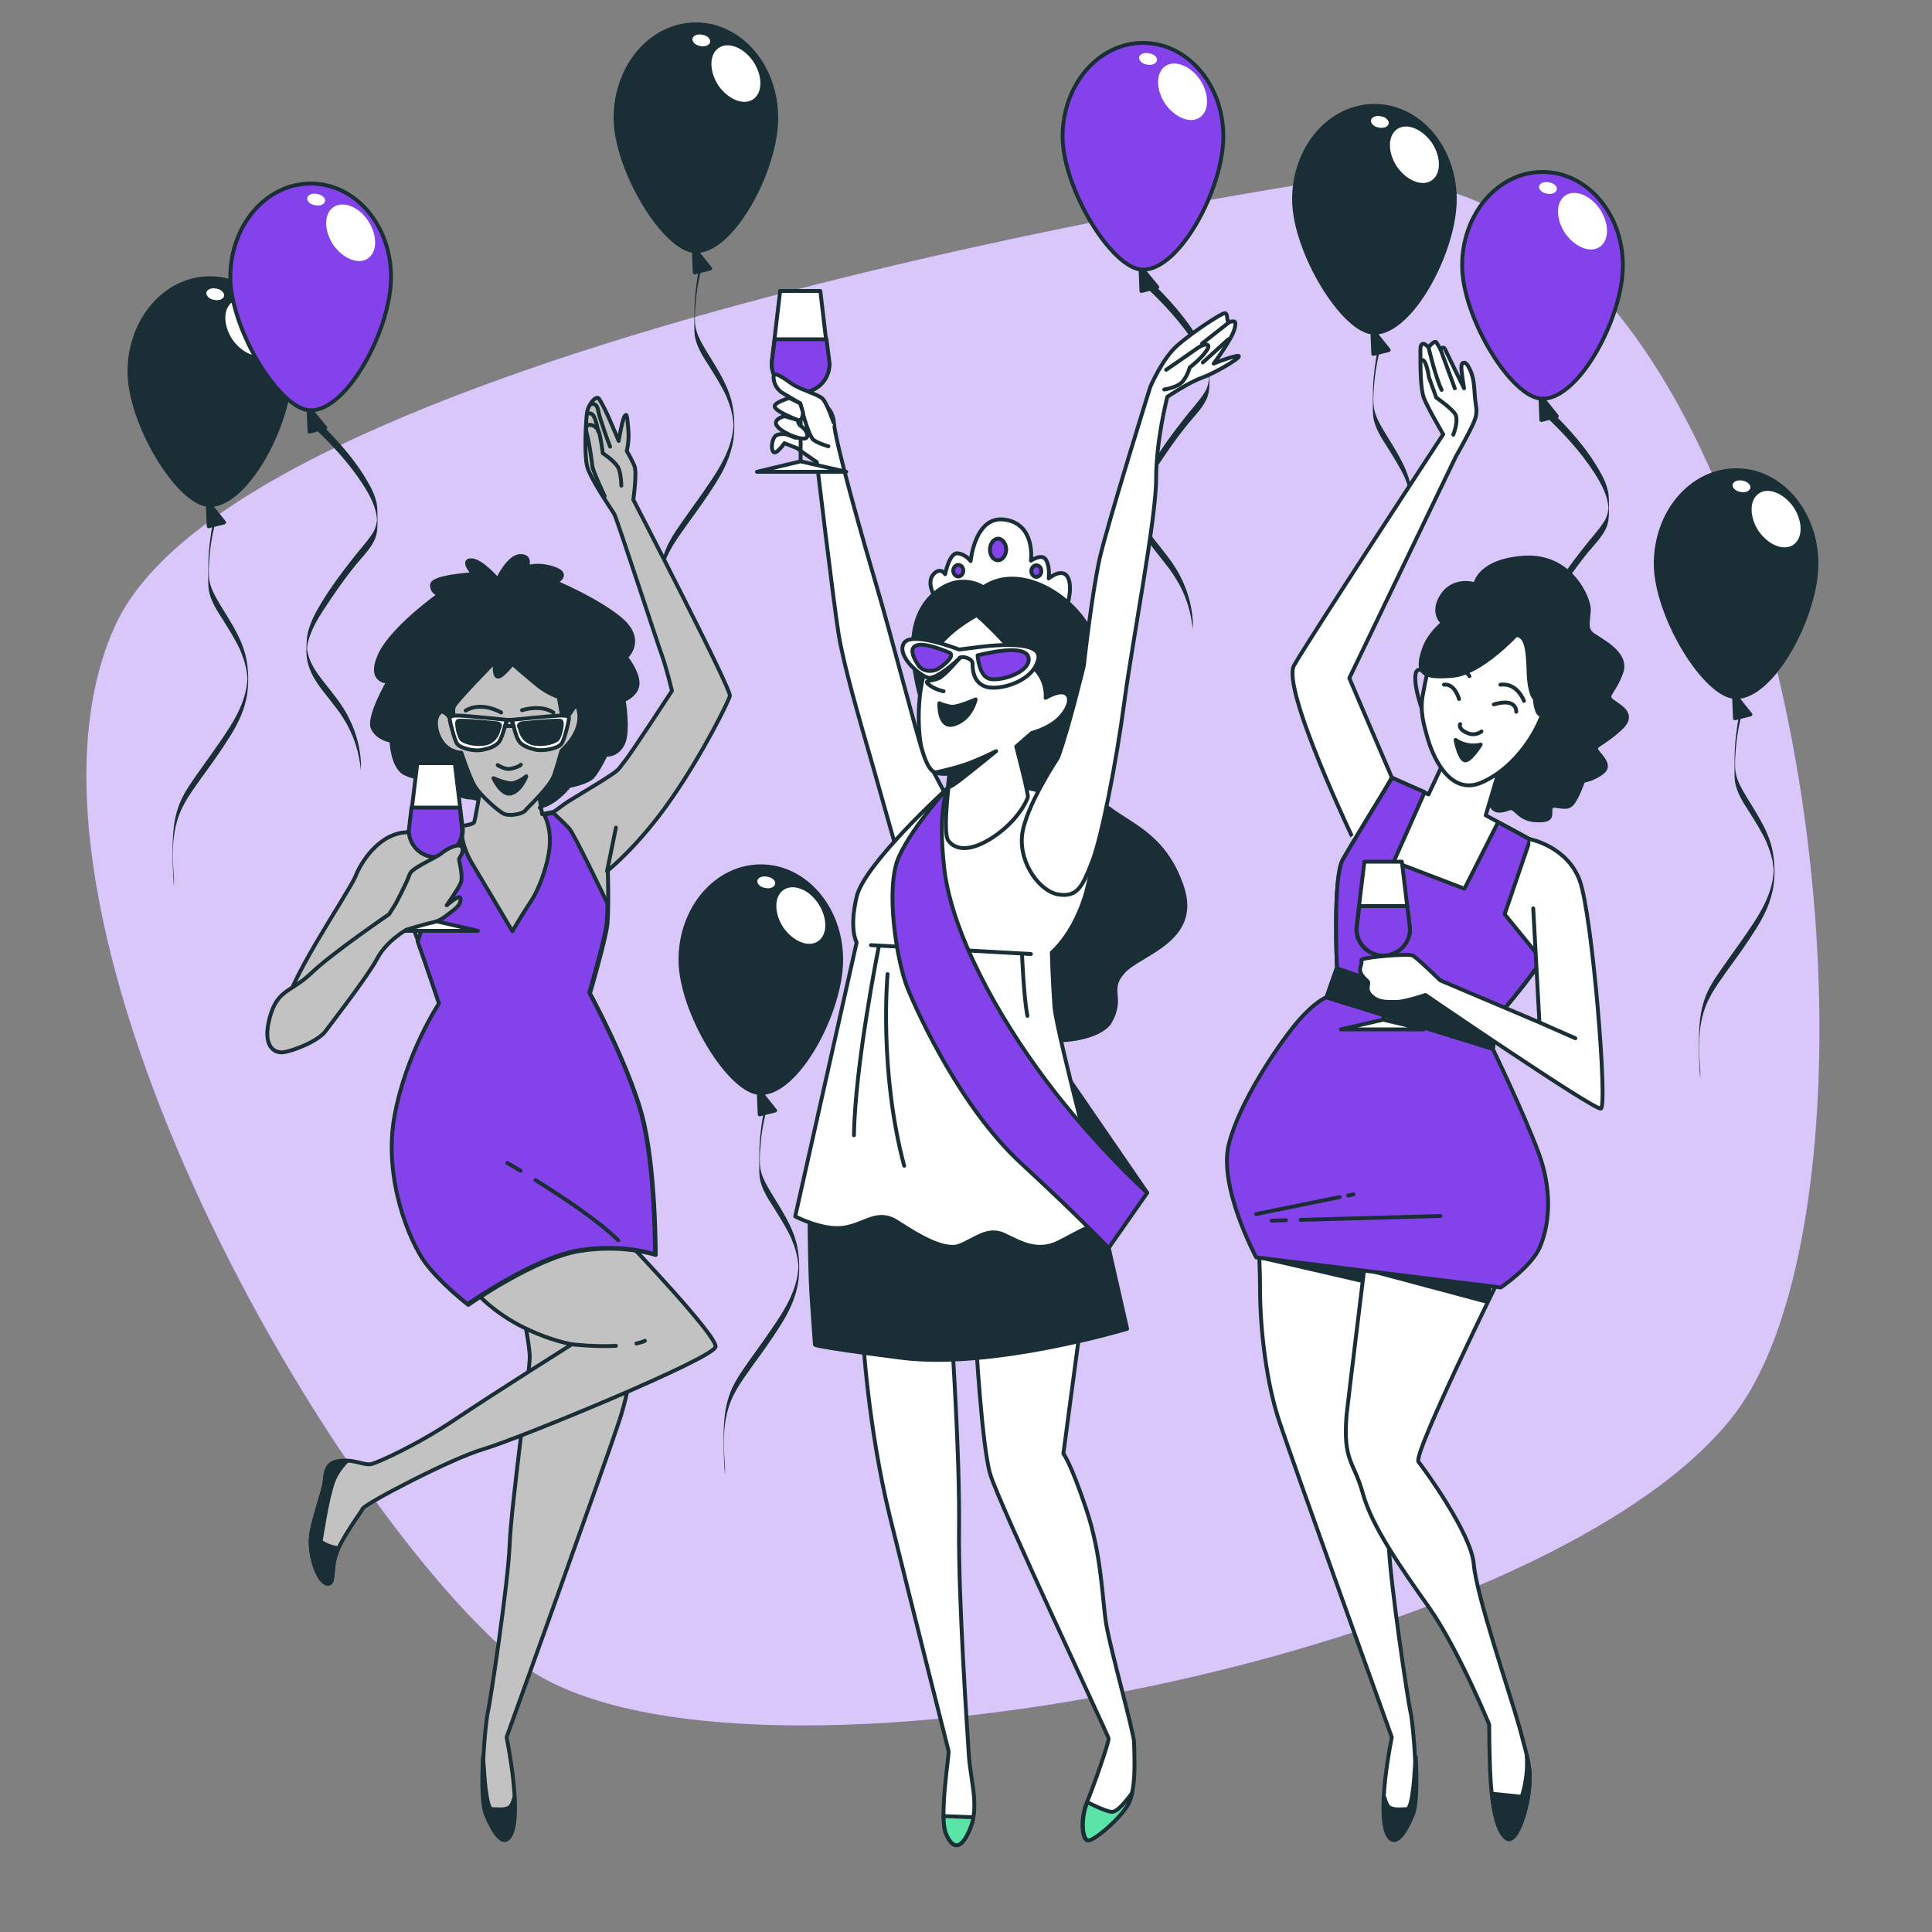 <svg version="1.1" id="Layer_1" xmlns="http://www.w3.org/2000/svg" x="0" y="0" viewBox="0 0 500 500" style="enable-background:new 0 0 500 500" xml:space="preserve"><rect x="0" y="0" width="500" height="500" fill="#808080" stroke="none"/><style>.st2{fill:#1a2e35;stroke:#1a2e35;stroke-linecap:round;stroke-linejoin:round;stroke-miterlimit:10}.st3{fill:#fff}.st4{fill:#1a2e35}.st5,.st6,.st7,.st8,.st9{fill:#8342ea;stroke:#1a2e35;stroke-linecap:round;stroke-linejoin:round;stroke-miterlimit:10}.st6,.st7,.st8,.st9{fill:#fff}.st7,.st8,.st9{fill:none}.st8,.st9{fill:#5ae4a7}.st9{fill:#c2c2c2}</style><path d="M340.7 47.1S63.5 88.8 29.9 161.7c-33.6 72.9 52.9 225.1 103.3 267.6 50.5 42.5 266.8.8 315.7-63.3S466.5 27.9 340.7 47.1z" style="fill:#8342ea"/><path d="M340.7 47.1S63.5 88.8 29.9 161.7c-33.6 72.9 52.9 225.1 103.3 267.6 50.5 42.5 266.8.8 315.7-63.3S466.5 27.9 340.7 47.1z" style="opacity:.7;fill:#fff"/><path class="st2" d="M217.7 248.4c0 13.4-11.2 34.5-20.8 34.5-8 0-20.8-21.1-20.8-34.5 0-13.4 9.3-24.2 20.8-24.2s20.8 10.8 20.8 24.2zM196.4 283.6l.2 4.8 4-1-3.6-4.5"/><path class="st3" d="M211.8 233.9c2.4 3.7 2.4 8-.1 9.7-2.5 1.7-6.5 0-9-3.6-2.4-3.7-2.4-8 .1-9.7 2.5-1.7 6.6-.1 9 3.6zM200.6 228.8c-.2.8-1.3 1.3-2.6 1-1.3-.2-2.1-1.1-2-1.9.2-.8 1.3-1.3 2.6-1 1.3.2 2.2 1.1 2 1.9z"/><path class="st4" d="M198.2 285.4c-.8 3-1.2 6.1-1.5 9.1-.2 2.2-.2 4.4-.2 6.5 0 1.6-.1 3.2.3 4.7.6 2.4 2 4.6 3.3 6.6 1.6 2.6 3.3 5.2 4.6 8 .6 1.5 1.2 3 1.5 4.5.2.8.3 1.6.4 2.5 0 .3 0 .5.1.8.1.9 0-.6 0-.7-.1.6-.1 1.3-.2 1.9-.6 4.6-2.8 8.6-5.3 12.4-2.3 3.5-4.8 6.9-7.2 10.3-1.6 2.3-3.3 4.6-4.5 7.2-1.3 2.8-1.9 5.9-2.1 9-.3 4.5-.1 9 .2 13.4 0-.6.1-1.7 0-2.4-.5-6.5-.6-13 2.6-18.8 1.3-2.5 3-4.7 4.6-7 2.4-3.3 4.8-6.6 7-10.1 2.3-3.6 4.2-7.4 4.8-11.7.4-2.9.3-6.2-.3-9.1-1.2-5.7-4.8-10.4-7.6-15.3-.6-1.1-1.2-2.2-1.6-3.5-.6-1.8-.5-3.8-.4-5.7.2-3.5.7-7 1.6-10.4.2-.5-.3-1.4-.1-2.2z"/><path class="st2" d="M75.1 96.2c0 13.4-11.2 34.5-20.8 34.5-8 0-20.8-21.1-20.8-34.5 0-13.4 9.3-24.2 20.8-24.2s20.8 10.8 20.8 24.2zM53.8 131.4l.2 4.8 4-1-3.6-4.5"/><path class="st3" d="M69.2 81.7c2.4 3.7 2.4 8-.1 9.7-2.5 1.7-6.5 0-9-3.6-2.4-3.7-2.4-8 .1-9.7 2.5-1.7 6.5-.1 9 3.6zM58 76.6c-.2.8-1.3 1.3-2.6 1-1.3-.2-2.1-1.1-2-1.9.2-.8 1.3-1.3 2.6-1 1.3.2 2.1 1.1 2 1.9z"/><path class="st4" d="M55.6 133.2c-.8 3-1.2 6.1-1.5 9.1-.2 2.2-.2 4.4-.2 6.5 0 1.6-.1 3.2.3 4.7.6 2.4 2 4.6 3.3 6.6 1.6 2.6 3.3 5.2 4.6 8 .6 1.5 1.2 3 1.5 4.5.2.8.3 1.6.4 2.5 0 .3 0 .5.1.8.1.9 0-.6 0-.7-.1.6-.1 1.3-.2 1.9-.6 4.6-2.8 8.6-5.3 12.4-2.3 3.5-4.8 6.9-7.2 10.3-1.6 2.3-3.3 4.6-4.5 7.2-1.3 2.8-1.9 5.9-2.1 9-.3 4.5-.1 9 .2 13.4 0-.6.1-1.7 0-2.4-.5-6.5-.6-13 2.6-18.8 1.3-2.5 3-4.7 4.6-7 2.4-3.3 4.8-6.6 7-10.1 2.3-3.6 4.2-7.4 4.8-11.7.4-2.9.3-6.2-.3-9.1-1.2-5.7-4.8-10.4-7.6-15.3-.6-1.1-1.2-2.2-1.6-3.5-.6-1.8-.5-3.8-.4-5.7.2-3.5.7-7 1.6-10.4.1-.5-.3-1.4-.1-2.2z"/><path class="st2" d="M470.1 145.9c0 13.4-11.2 34.5-20.8 34.5-8 0-20.8-21.1-20.8-34.5 0-13.4 9.3-24.2 20.8-24.2 11.5-.1 20.8 10.8 20.8 24.2zM448.8 181l.2 4.9 4-1-3.6-4.5"/><path class="st3" d="M464.2 131.3c2.4 3.7 2.4 8-.1 9.7-2.5 1.7-6.5 0-9-3.6-2.4-3.7-2.4-8 .1-9.7 2.5-1.7 6.5 0 9 3.6zM453 126.3c-.2.8-1.3 1.3-2.6 1-1.3-.2-2.1-1.1-2-1.9.2-.8 1.3-1.3 2.6-1 1.2.2 2.1 1 2 1.9z"/><path class="st4" d="M450.6 182.9c-.8 3-1.2 6.1-1.5 9.1-.2 2.2-.2 4.4-.2 6.5 0 1.6-.1 3.2.3 4.7.6 2.4 2 4.6 3.3 6.6 1.6 2.6 3.3 5.2 4.6 8 .6 1.5 1.2 3 1.5 4.5.2.8.3 1.6.4 2.5 0 .3 0 .5.1.8.1.9 0-.6 0-.7-.1.6-.1 1.3-.2 1.9-.6 4.6-2.8 8.6-5.3 12.4-2.3 3.5-4.8 6.9-7.2 10.3-1.6 2.3-3.3 4.6-4.5 7.2-1.3 2.8-1.9 5.9-2.1 9-.3 4.5-.1 9 .2 13.4 0-.6.1-1.7 0-2.4-.5-6.5-.6-13 2.6-18.8 1.3-2.5 3-4.7 4.6-7 2.4-3.3 4.8-6.6 7-10.1 2.3-3.6 4.2-7.4 4.8-11.7.4-2.9.3-6.2-.3-9.1-1.2-5.7-4.8-10.4-7.6-15.3-.6-1.1-1.2-2.2-1.6-3.5-.6-1.8-.5-3.8-.4-5.7.2-3.5.7-7 1.6-10.4.1-.5-.3-1.5-.1-2.2z"/><path class="st2" d="M376.5 51.6c0 13.4-11.2 34.5-20.8 34.5-8 0-20.8-21.1-20.8-34.5 0-13.4 9.3-24.2 20.8-24.2s20.8 10.8 20.8 24.2zM355.2 86.7l.2 4.9 4-1-3.6-4.5"/><path class="st3" d="M370.6 37c2.4 3.7 2.4 8-.1 9.7-2.5 1.7-6.5 0-9-3.6-2.4-3.7-2.4-8 .1-9.7 2.5-1.7 6.5 0 9 3.6zM359.4 32c-.2.8-1.3 1.3-2.6 1-1.3-.2-2.1-1.1-2-1.9.2-.8 1.3-1.3 2.6-1 1.2.2 2.1 1 2 1.9z"/><path class="st4" d="M357 88.6c-.8 3-1.2 6.1-1.5 9.1-.2 2.2-.2 4.4-.2 6.5 0 1.6-.1 3.2.3 4.7.6 2.4 2 4.6 3.3 6.6 1.6 2.6 3.3 5.2 4.6 8 .6 1.5 1.2 3 1.5 4.5.2.8.3 1.6.4 2.5 0 .3 0 .5.1.8.1.9 0-.6 0-.7-.1.6-.1 1.3-.2 1.9-.6 4.6-2.8 8.6-5.3 12.4-2.3 3.5-4.8 6.9-7.2 10.3-1.6 2.3-3.3 4.6-4.5 7.2-1.3 2.8-1.9 5.9-2.1 9-.3 4.5-.1 9 .2 13.4 0-.6.1-1.7 0-2.4-.5-6.5-.6-13 2.6-18.8 1.3-2.5 3-4.7 4.6-7 2.4-3.3 4.8-6.6 7-10.1 2.3-3.6 4.2-7.4 4.8-11.7.4-2.9.3-6.2-.3-9.1-1.2-5.7-4.8-10.4-7.6-15.3-.6-1.1-1.2-2.2-1.6-3.5-.6-1.8-.5-3.8-.4-5.7.2-3.5.7-7 1.6-10.4.1-.5-.3-1.5-.1-2.2z"/><path class="st2" d="M200.9 30.5c0 13.4-11.2 34.5-20.8 34.5-8 0-20.8-21.1-20.8-34.5 0-13.4 9.3-24.2 20.8-24.2s20.8 10.8 20.8 24.2zM179.6 65.7l.2 4.8 4-1-3.6-4.5"/><path class="st3" d="M195 16c2.4 3.7 2.4 8-.1 9.7-2.5 1.7-6.5 0-9-3.6-2.4-3.7-2.4-8 .1-9.7 2.5-1.7 6.5-.1 9 3.6zM183.8 10.9c-.2.8-1.3 1.3-2.6 1-1.3-.2-2.1-1.1-2-1.9.2-.8 1.3-1.3 2.6-1 1.3.2 2.1 1.1 2 1.9z"/><path class="st4" d="M181.4 67.5c-.8 3-1.2 6.1-1.5 9.1-.2 2.2-.2 4.4-.2 6.5 0 1.6-.1 3.2.3 4.7.6 2.4 2 4.6 3.3 6.6 1.6 2.6 3.3 5.2 4.6 8 .6 1.5 1.2 3 1.5 4.5.2.8.3 1.6.4 2.5 0 .3 0 .5.1.8.1.9 0-.6 0-.7-.1.6-.1 1.3-.2 1.9-.6 4.6-2.8 8.6-5.3 12.4-2.3 3.5-4.8 6.9-7.2 10.3-1.6 2.3-3.3 4.6-4.5 7.2-1.3 2.8-1.9 5.9-2.1 9-.3 4.5-.1 9 .2 13.4 0-.6.1-1.7 0-2.4-.5-6.5-.6-13 2.6-18.8 1.3-2.5 3-4.7 4.6-7 2.4-3.3 4.8-6.6 7-10.1 2.3-3.6 4.2-7.4 4.8-11.7.4-2.9.3-6.2-.3-9.1-1.2-5.7-4.8-10.4-7.6-15.3-.6-1.1-1.2-2.2-1.6-3.5-.6-1.8-.5-3.8-.4-5.7.2-3.5.7-7 1.6-10.4.1-.5-.3-1.4-.1-2.2z"/><path class="st5" d="M101.2 71.7c0 13.4-11.2 34.5-20.8 34.5-8 0-20.8-21.1-20.8-34.5 0-13.4 9.3-24.2 20.8-24.2 11.6 0 20.8 10.8 20.8 24.2z"/><path class="st2" d="m79.9 106.9.2 4.8 4.1-1-3.7-4.5"/><path class="st3" d="M95.3 57.2c2.4 3.7 2.4 8-.1 9.7-2.5 1.7-6.5 0-9-3.6-2.4-3.7-2.4-8 .1-9.7 2.5-1.7 6.6-.1 9 3.6zM84.1 52.1c-.2.8-1.3 1.3-2.6 1-1.3-.2-2.1-1.1-2-1.9.2-.8 1.3-1.3 2.6-1 1.3.2 2.2 1.1 2 1.9z"/><path class="st4" d="M81.8 111.2c4.4 4.2 8.7 8.9 12 14 2 3.1 3.7 6.2 3.8 9.9 0 .9.1-2.1 0-.8 0 .2 0 .5-.1.7-.1.4-.1.9-.3 1.3-.2.8-.6 1.5-1.1 2.2-1.5 2.2-3.4 4.2-5 6.3-3.3 4.2-6.6 8.7-9.2 13.4-1 1.8-1.8 3.7-2.3 5.8-.3 1.6-.3 3.3-.3 5 .1 2.9 1.2 5.4 2.8 7.8 2.1 3.1 4.7 5.8 6.7 9 2.7 4.2 4.2 8.9 4.6 13.8-.1-.8.1-1.7 0-2.5-.3-4.5-1.6-8.7-3.8-12.6-1.7-3-4-5.7-6.1-8.4-1.8-2.3-3.5-4.8-4-7.8-.1-.4-.1-2-.1-.5 0 1.6.1-.2.1-.6.1-.9.4-1.8.7-2.6.8-2.3 2-4.4 3.3-6.4 2.8-4.3 5.7-8.5 8.9-12.4 1.5-1.8 3.2-3.5 4.3-5.6 1-1.8 1-3.7 1-5.7 0-1.4 0-2.8-.2-4.2-.4-1.8-1.1-3.5-2-5-3.4-6.2-8.5-11.8-13.6-16.7.1.1 0 1.1 0 1.2-.2.4-.3 1.3-.1 1.4z"/><path class="st5" d="M316.6 35.3c0 13.4-11.2 34.5-20.8 34.5-8 0-20.8-21.1-20.8-34.5s9.3-24.2 20.8-24.2 20.8 10.8 20.8 24.2z"/><path class="st2" d="m295.2 70.4.2 4.9 4.1-1-3.7-4.5"/><path class="st3" d="M310.6 20.7c2.4 3.7 2.4 8-.1 9.7-2.5 1.7-6.5 0-9-3.6-2.4-3.7-2.4-8 .1-9.7s6.6 0 9 3.6zM299.4 15.7c-.2.8-1.3 1.3-2.6 1-1.3-.2-2.1-1.1-2-1.9.2-.8 1.3-1.3 2.6-1 1.3.2 2.2 1 2 1.9z"/><path class="st4" d="M297.1 74.8c4.4 4.2 8.7 8.9 12 14 2 3.1 3.7 6.2 3.8 9.9 0 .9.1-2.1 0-.8 0 .2 0 .5-.1.7-.1.4-.1.9-.3 1.3-.2.8-.6 1.5-1.1 2.2-1.5 2.2-3.4 4.2-5 6.3-3.3 4.2-6.6 8.7-9.2 13.4-1 1.8-1.8 3.7-2.3 5.8-.3 1.6-.3 3.3-.3 5 .1 2.9 1.2 5.4 2.8 7.8 2.1 3.1 4.7 5.8 6.7 9 2.7 4.2 4.2 8.9 4.6 13.8-.1-.8.1-1.7 0-2.5-.3-4.5-1.6-8.7-3.8-12.6-1.7-3-4-5.7-6.1-8.4-1.8-2.3-3.5-4.8-4-7.8-.1-.4-.1-2-.1-.5 0 1.6.1-.2.1-.6.1-.9.4-1.8.7-2.6.8-2.3 2-4.4 3.3-6.4 2.8-4.3 5.7-8.5 8.9-12.4 1.5-1.8 3.2-3.5 4.3-5.6 1-1.8 1-3.7 1-5.7 0-1.4 0-2.8-.2-4.2-.4-1.8-1.1-3.5-2-5-3.4-6.2-8.5-11.8-13.6-16.7.1.1 0 1.1 0 1.2-.1.3-.3 1.2-.1 1.4z"/><path class="st5" d="M420 68.7c0 13.4-11.2 34.5-20.8 34.5-8 0-20.8-21.1-20.8-34.5 0-13.4 9.3-24.2 20.8-24.2S420 55.3 420 68.7z"/><path class="st2" d="m398.7 103.8.2 4.9 4-1-3.6-4.5"/><path class="st3" d="M414.1 54.2c2.4 3.7 2.4 8-.1 9.7-2.5 1.7-6.5 0-9-3.6-2.4-3.7-2.4-8 .1-9.7 2.5-1.7 6.5-.1 9 3.6zM402.9 49.1c-.2.8-1.3 1.3-2.6 1-1.3-.2-2.1-1.1-2-1.9.2-.8 1.3-1.3 2.6-1 1.3.2 2.2 1.1 2 1.9z"/><path class="st4" d="M400.5 108.2c4.4 4.2 8.7 8.9 12 14 2 3.1 3.7 6.2 3.8 9.9 0 .9.1-2.1 0-.8 0 .2 0 .5-.1.7-.1.4-.1.9-.3 1.3-.2.8-.6 1.5-1.1 2.2-1.5 2.2-3.4 4.2-5 6.3-3.3 4.2-6.6 8.7-9.2 13.4-1 1.8-1.8 3.7-2.3 5.8-.3 1.6-.3 3.3-.3 5 .1 2.9 1.2 5.4 2.8 7.8 2.1 3.1 4.7 5.8 6.7 9 2.7 4.2 4.2 8.9 4.6 13.8-.1-.8.1-1.7 0-2.5-.3-4.5-1.6-8.7-3.8-12.6-1.7-3-4-5.7-6.1-8.4-1.8-2.3-3.5-4.8-4-7.8-.1-.4-.1-2-.1-.5 0 1.6.1-.2.1-.6.1-.9.4-1.8.7-2.6.8-2.3 2-4.4 3.3-6.4 2.8-4.3 5.7-8.5 8.9-12.4 1.5-1.8 3.2-3.5 4.3-5.6 1-1.8 1-3.7 1-5.7 0-1.4 0-2.8-.2-4.2-.4-1.8-1.1-3.5-2-5-3.4-6.2-8.5-11.8-13.6-16.7.1.1 0 1.1 0 1.2-.1.4-.2 1.2-.1 1.4z"/><path class="st2" d="M381.8 151.2s.9-6.2 12.9-6.9c12-.6 16.7 10.8 16.5 13.7s-.8 4.5.6 5.9c1.4 1.4 9.7 4.8 7.8 10.1-1.9 5.3-4.1 5.8-2.6 7.2 1.4 1.4 6.9 3.3 2.2 7.5s-6.5 4.1-6.1 5.3c.5 1.2 4.1 3.9 1.7 5.8-2.3 1.9-5.1 2.3-5.1 2.3s-1.9 5.8-3.6 6.5c-1.7.8-4.5-.9-4.8.6-.3 1.6.9 3.3-3.7 3.1-4.7-.2-5.3-3.6-6.9-3.1-1.6.5-3.7 1.4-4.8-.8-1.1-2.2-.5-3.4-1.9-4.1-1.4-.6-6.5-2.5-7.3-5-.8-2.5 1.4-6.4.3-8.1-1.1-1.7-4.7-4.1-3.9-6.9.8-2.8 6.9-5.8 4.4-7.8s-4.5-8.3-3.3-10c1.2-1.7 1.9-3.4 1.1-3.9-.8-.5-4.5-2.3-3-6.7 1.6-4.1 5.1-5.8 9.5-4.7z"/><path class="st6" d="M357.9 329.9s-3.7 17.2-3.7 21.3c0 4.1 4.8 38.2 5.2 48.5.4 10.2 5 40.6 5.6 43.2.7 2.6 2.4 21.3.4 26.5-2 5.2-4.2 8.2-5.9 6.1-3.7-4.8.7-25.9.7-25.9s-25.9-71.9-29.1-81.7c-3.3-9.8-5-23.7-5-34.3 0-10.6-1.1-19.3-1.1-19.3l32.9 15.6z"/><path class="st2" d="m352.1 331.4-25.2-5.8 26.4.9zM359.7 475.5c-1.4-1.8-1.6-5.9-1.4-10.3.3 1.1.7 2 1 2.3 1.1 1.1 3.3.7 4.8.7s2-9.8 2-9.8l.3-3.7c.3 5.8.3 12.1-.7 14.8-2.1 5.1-4.4 8.1-6 6z"/><path class="st6" d="M388.1 330.7s-22.5 45.7-21 47.6c1.5 1.9 13.6 18.5 14.3 26.4.6 8 9.4 33.6 11.8 42.2 2.3 8.6 3.1 10.7 2.5 16.4-.6 5.7-3.4 14.3-5.9 12.4-2.5-1.9-3.6-8.4-4-14.5-.4-6.1-.4-14.9-.4-14.9s-8-19.5-15.5-30.2c-7.6-10.7-14.9-21.2-17.2-29.6-2.3-8.4-5.2-8.2-4.2-20.4.3-2.9 4.8-39.7 4.8-39.7l34.8 4.3z"/><path class="st2" d="m384.8 336.9-29.2-7.8 29.9 4.4zM393.8 465s1.8-4.9 1.3-10.8c.8 3.3 1 5.5.6 9.1-.6 5.7-3.4 14.3-5.9 12.4-2.1-1.6-3.2-6.4-3.7-11.5l7.7.8z"/><path class="st5" d="M386.3 271.4s7.8 16 11.9 27c4 10.9 2.4 19.7.2 24.6-2.2 4.9-10 10.2-10 10.2l-63.3-7.8s-9.8-18.2-7.1-29.2c2.7-10.9 12.6-25.5 17.5-31.4 4.9-5.8 7.8-6.7 7.8-6.7l43 13.3z"/><path class="st7" d="m332.8 315.8-3.7.1M372.8 314.7l-36.2 1M346.7 309.8l-21.6 4.4M350.3 309.1l-1.4.3"/><path class="st6" d="M334.9 172.2c3.4-6.1 38.6-59.8 38.6-59.8s-4.1-7-5-9.4c-.9-2.5-.9-7.6-.9-12.4 0-3.2 2.1-.7 2.1-.7s1.6-2.1 2.1-1.2c.2.3.6 1 1 1.7.3-.4.9-.8 1.3.2.7 1.6 4.8 9.9 4.8 9.9s-.7-4.1-.7-5.5c0-1.4 1.1-1.8 2.1.4 1.1 2.1 1.2 4.4 1.4 7.2.2 2.8.9 3.9-.2 6.5-1.1 2.7-4.8 9.2-4.8 9.2l-27.5 57.2 11 25.7-9.5 17c.1.1-19.2-40-15.8-46z"/><path class="st7" d="M376.1 112.5s1.6-3.9.4-5.5c-1.2-1.6-4.8-4.1-4.8-4.1l-1.9-5.3s-.7-4.8-1.8-4.4M372.8 90.4l3.7 10.1"/><path class="st7" d="M369.7 89.9s1.9 8.1 3.4 11"/><path class="st6" d="m388.5 197.5-4 13.5s12.8 6.9 15.5 8.4c2.7 1.5 6.9 11.1 3.3 21-3.6 9.8-15.9 22.4-16.1 23.5s-.9 7.5-.9 7.5l-43-13.3 2.7-7.7s-1.1-23.3 1.5-27.9c2.6-4.6 12.8-21.2 12.8-21.2l9.4 4.3 4.3-9.2 14.5 1.1z"/><path class="st5" d="M346 250.4s-1.1-23.3 1.5-27.9c2.6-4.6 12.8-21.2 12.8-21.2l8.4 3.7-8 18 18.3 7 8.7-17.2c2.4 1.3 5.6 3 8.3 4.5l-6.6 19.3 9.6 11.8c-5 7.6-11.7 14.7-11.8 15.5-.2 1.1-.9 7.5-.9 7.5l-43-13.3 2.7-7.7z"/><path class="st2" d="m346 250.6 41.2 14.1c-.3 2-.8 6.7-.8 6.7l-43-13.3 2.6-7.5z"/><path class="st7" d="M399.1 185s3.6-2.3 3.7 1.6c.2 3.9-8.4 7-8.4 7l4.7-8.6zM369.7 174.8s-3.1-3.3-3.4 0c-.3 3.3 1.7 8.7 1.7 8.7l1.7-8.7z"/><path class="st6" d="M391.3 158.6s10.1 6.2 10.8 12.9c.6 6.7-1.6 9.2-3 13.4-1.4 4.2-6.5 13.4-15.4 17.5s-13.2-7.8-14.2-11.2c-.9-3.4-2.2-7-1.2-11.8.9-4.8 2.5-14.5 9.8-19.8 7.3-5.3 13.2-1 13.2-1z"/><path class="st2" d="M392.4 164.3s-9.2 10-16.5 10.6c-7.3.6-9.8-.3-7.3-7.2 2.5-6.9 13.4-13.2 19.3-13.4 5.9-.2 6.9 5.1 6.9 5.1s6.4 3.7 8.1 9.5c1.7 5.8-2 15.3-3.7 16-1.7.8-2-4.1-2-4.1s-1.4-.9-1.6-6.9c-.2-5.8-.5-9.2-3.2-9.6z"/><path class="st7" d="M383.4 189.3s-1.6 1.4-3.9.3c-2.3-1.1-1.6-2.2-1.6-2.2"/><path class="st2" d="M376.7 191.5c3.3 2.2 6.5 1.2 6.5 1.2s-3 4.8-4.3 4c-1.4-.8-2.2-5.2-2.2-5.2z"/><path class="st7" d="M392.4 184.2s.3-3.7-5.8-1.9M377.6 180.9s-1.1-4.1-3.9-3.7M394.4 181.4s-1.7-4.8-6.1-4.2M380.3 175s-1.6-3-6.5-1.6"/><path class="st6" d="M358 247.3h0c3.8 0 6.9-3.1 6.9-6.9l-2.1-17.4h-9.7l-2.1 17.4c0 3.8 3.1 6.9 7 6.9z"/><path class="st5" d="m364.2 234.5.7 5.9c0 3.8-3.1 6.9-6.9 6.9s-6.9-3.1-6.9-6.9l.7-5.9h12.4z"/><path class="st7" d="M358 247.3v16.6"/><path class="st6" d="m358 263.9 10.5 2.5H347zM396 217.2s9.5 1.8 12.8 10.6c3.3 8.8 7.3 58.7 5.5 59.1-1.8.4-45.4-29.4-45.4-29.4s-5.3 1.8-7.5 1.8-4.6.2-6.4-1.5c-1.8-1.6-.7-3.1-.9-3.6-.2-.5-2.7-2-2-4 .7-2-.4-1.5.7-2s11.7-1.5 12.8-.9c1.1.5 7.1 6.4 7.1 6.4l25.7 10.9-1.6-29.5M398.4 264.6l9.3 4.1M238.6 193.9c-.8-1.8-7.9-29.2-11.5-41.4-3.6-12.2-10.9-37.7-11.3-43.2-.4-5.6-7.1-7.1-7.7-5.1-.5 1.4-2 6-2.2 9.1l-2.4-.9s-2-.3-2.8.4-1.3 3.1-.6 4.1c.7 1 2.9-2.2 2.9-2.2l3.3 1.3c1.7 1.3 5.1 3.6 5.1 3.6s4.3 36.2 5.6 44.3c1.3 8.1 5.1 21.2 8.8 34 3.6 12.8 6.8 24 6.8 24l12.2-16.1s-5.4-10.2-6.2-11.9zM207.2 101.5h0c-4.1 0-7.5-3.3-7.5-7.5l2.2-18.7h10.4l2.2 18.7c.2 4.2-3.1 7.5-7.3 7.5z"/><path class="st5" d="m200.5 87.8-.8 6.3c0 4.1 3.3 7.5 7.5 7.5s7.5-3.3 7.5-7.5l-.8-6.3h-13.4z"/><path class="st7" d="M207.2 101.5v17.9"/><path class="st6" d="m207.2 119.4-11.3 2.7H219zM215.7 109.3s-1.7-5-2.8-6.1c-1.2-1.2-5.7-2.3-8-3.9s-4.7-3.4-4.7-1.7 1 3.4 2.5 4.2c1.5.9 4.4 2.6 4.4 2.6s2 8.4 3.5 9.5c1.5 1 3.8 1.6 3.8 1.6"/><path class="st6" d="M204.3 103s-4.2 1.2-3.8 2.3c.4 1.2 4.7 2.9 6 3.4 1.3.4 1.3-2 1.3-2l-.7-2.3-2.8-1.4zM203 107.7s-3.6.9-1.6 2.9 6.8 3.6 7.4 2.6c.6-1-.9-2.6-1.5-2.9-.6-.3-.9-1.6-.9-1.6l-3.4-1zM241.6 153.8s-1.8-3.2 0-5.2 3 0 3 0 1.1-5.6 3.2-5.4c2.1.2 3.4 2 3.4 2s1.1-12 9-10.7c7.9 1.3 6.6 10.6 6.6 10.6s2.9-2 3.9-.2c1.1 1.8.7 4.8.7 4.8s3.6-3 5-.2c1.4 2.9-.5 8.2-.5 8.2s-11.8-5.9-18.1-5c-6.2.9-13 2.7-16.2 1.1z"/><path class="st5" d="M260.4 142.2c0 1.5-1 2.8-2.1 2.8-1.2 0-2.1-1.2-2.1-2.8 0-1.5 1-2.8 2.1-2.8s2.1 1.3 2.1 2.8zM269.5 147.8c0 .8-.6 1.5-1.3 1.5-.7 0-1.3-.7-1.3-1.5s.6-1.5 1.3-1.5c.7 0 1.3.6 1.3 1.5zM249.3 147.7c0 .8-.6 1.5-1.3 1.5-.7 0-1.3-.7-1.3-1.5s.6-1.5 1.3-1.5c.7 0 1.3.6 1.3 1.5z"/><path class="st2" d="m296.9 308.7-24.2-35.2-1 19.8 19.3 16.3zM254.5 152s-6.1-4.3-12.9 1.8c-6.8 6.1-5.9 16.3-3.8 25.1 2.1 8.8 17.2 20.2 15.6 27.9-1.6 7.7-4.7 32.4-.5 49.4s30.8 14.7 34.4 8.2c3.6-6.4-.9-8.1 3.4-12.9 4.3-4.8 19.9-8.1 15.2-22-4.7-14-14.3-16.1-20.4-21.5-6.1-5.4-5-14.2-2.9-19s4.8-15-.2-25.3c-5-10.1-18.8-18-27.9-11.7z"/><path class="st6" d="M252.5 345.8s1.6 28.7 3.8 35.8c2.1 7.2 30.5 67.5 30.6 68.3.2.7-3.8 12.2-5.6 16.5s-1.3 9.7.2 9.9c1.4.2 8.4-5.6 10.6-9.7 2.1-4.1 1.4-13.1 1.4-15.6s-6.1-24-7.2-30.6c-1.1-6.6-1.1-17.7-5.2-29.9s-5.9-14.3-5.9-14.3l4.8-36-27.5 5.6z"/><path class="st8" d="M293 464c-2 2.7-3.9 4.9-5.2 4.9-1.6 0-6.4-2.5-6.4-2.5-1.8 4.3-1.3 9.7.2 9.9 1.4.2 8.4-5.6 10.6-9.7.3-.8.6-1.6.8-2.6z"/><path class="st6" d="M223.3 345.7s1.3 23.6 7 46.8c5.7 23.1 15 60 15.2 60.7.2.7-2.5 17-.7 21.3 1.8 4.3 4.1 4.3 6.4-1.6 2.3-5.9-.2-12.7-.5-19.2-.4-6.4-2.7-39.8-2.5-58.4.2-18.6-1.8-47.8-1.8-48.4s-23.1-1.2-23.1-1.2z"/><path class="st8" d="M244.2 470c0 1.9.2 3.5.6 4.5 1.8 4.3 4.1 4.3 6.4-1.6.3-.8.6-1.7.7-2.6l-7.7-.3z"/><path class="st2" d="M209.5 311.8s0 15.6.5 23.3c.5 7.7.9 12.9.9 12.9s-1.1.4 22.4 3.4 58.4-7.5 58.4-7.5l-7.2-31.7s-38-.9-55-2.3-20.6-1.1-20.6-1.1l.6 3z"/><path class="st6" d="M245.4 203.8s-21.8 19.8-23.7 28.3c-2 8.4 0 11.8 0 11.8l-15.9 70.9s7.2 3.8 12.7 2.9c5.6-.9 8.6-4.8 13.8-1.4 5.2 3.4 12 7.5 15.9 6.1 3.9-1.4 7.2-4.8 11.5-2.9 4.3 2 8.6 4.8 14.3 2 5.7-2.9 8.2-4.7 10-4.1 1.8.5 2.9.5 2.9.5s-13.4-50.3-14-57.2c-.5-6.8-.7-14.2-.7-14.2s8.6-7 10.4-23.5c1.8-16.5-15.6-18.8-17.9-19.3-2.4-.5-13.8-3.1-19.3.1z"/><path class="st7" d="m225.4 244.6 41.4 2.3M227.4 245.1s-6.1 30.3-6.4 48.7M229.7 252.1s-2.3 24.9 4.3 49.6M264.5 247.1s.5 11.6 1.4 15.8"/><path class="st6" d="M252.8 159.2s-9.4 4.7-12.6 12.2c-3.3 7.5-2.6 19.2-1.6 22.5.9 3.3 2.2 6 3.7 6 1.4 0 3.6.3 3.6.3s-2.1 15-.5 17.3c1.6 2.3 5.4 3.3 11.7-.9 6.3-4.2 8.7-9.4 8.9-10.3.2-.9-3-13.1-3-13.1l4-3.5s4.7-1.2 7.3-4c2.6-2.8 3-5.4 1.4-6.3-1.6-.9-5.1 1.2-5.1 1.2s.5-4-2.6-7.3c-3-3.3-5.4-4-9.1-8.2-4-4.2-6.1-5.9-6.1-5.9z"/><path class="st6" d="M248.2 168.1s-12.4-4.9-14.3-1.6c-1.9 3.3 4.2 8.4 6.3 8.9s7.5-4.4 8.2-5.1c.7-.7 3.3.2 3.3 1.4s0 5.1 3.7 6.1c3.7.9 12.2-1.6 13.3-7.3 1.2-5.6-15.7-3-17.3-2.8l-3.2.4z"/><path class="st5" d="M245.9 169s-6.2-2.8-8.6-2c-2.3.7-.7 3.6.4 5.2s3.6 1.9 5.4.7c1.7-1.2 3.8-3 2.8-3.9zM253 169.6s.3 5.5 3.2 6.1c2.9.6 9.4-1.5 10-4.6.5-3.3-4.5-3.6-13.2-1.5z"/><path class="st7" d="M248.4 170.2s-3.6 4.4-5.4 5.3c-1.9.9-4.2.4-2.6 1.7 1.6 1.3 3.8 1.7 3.8 1.7"/><path class="st2" d="M243.1 182s1.5.7 3.2.9c1.7.1 6.2-1.9 6.2-1.9s-1 4.9-5.4 6.4c-4.3 1.5-4-5.4-4-5.4zM242.2 199.9s4.2-.9 7.5-2 8.1-3.5 8.1-3.5-8.6 7-10.2 8.1c-1.6 1.2-2.3 1.3-2.3 1.3l.4-3.6c.1 0-2.3.3-3.5-.3z"/><path class="st5" d="M245.4 203.8s-9.2 10-12.8 18c-3.6 8.1-.5 27.1 2.3 34s14 31.2 29.4 45.3c15.4 14.2 22.6 21.9 22.6 21.9l10-14.3s-13.8-12.5-26.3-29.2-24.2-38-26.2-54.5c-1.9-16.4 1-21.2 1-21.2z"/><path class="st6" d="M273.8 196.1s-8.6 12.9-9.3 20.2c-.7 7.3 4.7 14.5 9.5 15.2 4.8.7 6.1-2 8.6-8.4s6.3-25.8 8.4-41.6c2.1-15.8 8.2-47.3 8.2-57.5s2.9-21.3 2.9-21.3 5.6-3.8 9.1-5c3.6-1.3 11.3-5.9 9-5.6-2.3.4-6.1 2-6.1 2s4.7-6.3 5.4-9c.7-2.7-.5-1.8-1.4-1.8-.9 0 0-2.9-1.6-2.1-1.6.7-7.9 4.8-11.8 8.2-3.9 3.4-7 10.7-7 10.7s-10.9 34.9-13.1 44.4c-2.1 9.5-4.1 27.8-4.1 27.8s-4 16.6-6.7 23.8z"/><path class="st6" d="M301.8 95.7s6.3-4.3 8.1-5.6 3.8-1.4 2.3.7c-1.4 2.1-4.3 4.3-4.3 4.3s-.5 2-1.8 3.6-4.8 2.1-4.8 2.1M318.1 83.4l-7 5.5M317.9 87.8l-6.6 6"/><path class="st2" d="M128.8 150s-4.2-5-6.9-5c-2.6 0 .6 3.6.6 3.6s-10.7.6-10.7 2.8c0 2.2 2 2.4 2 2.4s-12.3 8.7-15.5 15.7c-3.2 7.1 2.2 6.9 2.2 6.9s-5.4 9.3-4 12.1c1.4 2.8 4.8 3.2 4.8 3.2s.2 6.9 3.6 8.5c3.4 1.6 5.4.8 5.4.8s5.4 3.2 7.9 4.4c2.4 1.2 3.8 1 3.8 1s13.3 3.2 17.6 2.4c4.2-.8 7.7-5.4 7.7-5.4s4.6-.8 6.1-2.4c1.4-1.6 3.4-5.7 3.4-5.7s2.8.4 4.4-2.8c1.6-3.2.2-11.3.2-11.3s3.6-1.4 3.6-4.4c0-3-3-6.7-3-6.7s4.8-4.2-1-9.5c-5.9-5.2-17.2-9.9-17.2-9.9s3.4-1.8.4-3.2c-3-1.4-6.3-1.2-7.3-.8-1 .4 1-2.8-2.2-2.8-3.1 0-5.9 6.1-5.9 6.1z"/><path class="st9" d="M133.4 329.9s3.7 17.2 3.7 21.3c0 4.1-4.8 38.2-5.2 48.5-.4 10.2-5 40.6-5.6 43.2-.7 2.6-2.4 21.3-.4 26.5 2 5.2 4.2 8.2 5.9 6.1 3.7-4.8-.7-25.9-.7-25.9s25.9-71.9 29.1-81.7c3.3-9.8 5-23.7 5-34.3 0-10.6 1.1-19.3 1.1-19.3l-32.9 15.6z"/><path class="st2" d="M131.7 475.5c1.4-1.8 1.6-5.9 1.4-10.3-.3 1.1-.7 2-1 2.3-1.1 1.1-3.3.7-4.8.7s-2-9.8-2-9.8l-.3-3.7c-.3 5.8-.3 12.1.7 14.8 2.1 5.1 4.4 8.1 6 6z"/><path class="st9" d="M162.8 321.8s22.6 23.7 22.4 26.7-51.7 24.1-60 26.5c-8.3 2.4-30.6 14.1-31.3 15.4s-5.6 7.8-7 12c-1.3 4.1-.2 8-2.4 7.4-2.2-.7-4.1-6.3-4.1-10.9 0-4.6 3.5-12.8 3.7-16.1.2-3.3 1.3-4.6 4.6-4.8 3.3-.2 5.6 1.3 7.4.9 1.7-.4 12-5 21.9-11.7 10-6.7 30-19.3 30-19.3s-15.6-2.6-25.9-14.6c-10.2-11.9 31.3-18.8 40.7-11.5z"/><path class="st7" d="M164.7 347.7c.8-.2 1.6-.4 2.2-.7M148 347.9s5.8.7 11.4.4"/><path class="st2" d="M84.5 409.8c2.2.7 1.1-3.3 2.4-7.4.2-.5.4-1.1.7-1.7-3.2-.5-4.6-1.8-4.6-1.8s1.7-11.5 3.3-15.6c.8-2.1 2.2-3.9 3.5-5.2h-1.1c-3.3.2-4.3 1.5-4.6 4.8-.2 3.3-3.7 11.5-3.7 16.1 0 4.5 2 10.2 4.1 10.8z"/><path class="st9" d="M124.4 203.6s-1.3 8.1-1.7 9.2c-.4 1.2-12.6 1.9-18.6 2.7-6.1.9-10.5 7.2-12.1 11.3-1.6 4-19.6 30.2-17.9 35.1s5.6 4.8 11-1.6c5.3-6.3 20.3-22.5 20.6-23.1.3-.6 8.1 22.7 8.1 22.7s-8.5 12.8-11.5 29.1 4 32.6 7.9 37.9c3.9 5.3 11 10.8 11 10.8s17.2-12 28.6-13.9c11.4-1.9 19.9 1 19.9 1s.1-22.9-3.6-36.5c-3.8-13.6-13.4-31.2-13.4-31.2s4-13.7 4.5-17.9c.4-4.2.1-13.9.1-13.9s8.2-6.6 16.4-18.5c8.2-11.8 14.7-25 15.2-26.7.4-1.7-25-50.8-25-50.8s1-6.9.3-8.7c-.7-1.7-2-3.9-2-3.9s.7-2.5.4-5.6c-.3-3.2-.3-4.2-.9-3.5-.6.7-1.6 6.5-1.6 6.5s-1.6-3.9-2.5-5.9c-.9-2-1.7-3.6-2.5-4.9-.7-1.3-2.9 1.3-3.2 3.6-.3 2.3-.7 10.4 0 13.6.7 3.2 6.5 11.5 7.1 12.6.6 1 11.1 33.2 12.3 36.5 1.2 3.3 2.6 9.2 2.6 9.2s-10.7 16.4-12.3 18.3c-1.6 1.9-1 1.9-4.3 4-3.3 2.2-10.1 6.1-11.4 7.1-1.3 1-2.6 1.9-2.6 1.9l-3 .6-1.2-7.8-14.7.7z"/><path class="st7" d="m157.1 225.5 2.3-11.3"/><path class="st9" d="M156.5 128.4s-3.1-6.5-3.2-7.8c-.2-1.3-.6-5.3-1.5-8.6-.8-3.2 2.4-2.1 3.1-.5.6 1.6 1.1 5.8 1.1 5.8s3.6 2.3 4.2 4.2c.6 1.9.6 4.2.6 4.2"/><path class="st7" d="M151.9 107.2s1-.7 1.7.4 1.2 4 1.2 4M153 104.6s1.4-.6 1.8 1.6c.4 2.2 2.9 9 3.1 9.4M139.9 209h-.2s.1.1.3.4l-.1-.4z"/><path class="st5" d="m157.2 233.7-.2-.3s-8.4-17.6-9.7-19c-.8-.9-2.8-2.8-4.1-4l-2.4.4c.7 1.3 1.4 3.4 1.5 6 .3 5.1-2.6 13-4.8 16.3-2.2 3.3-4.9 7.9-4.9 7.9s-6.3-10.7-10.4-17.5c-2.6-4.4-2.9-7.9-2.8-9.9-.6.1-1.2.2-1.9.3l-9.4 29.8c2.4 6.7 5.5 16 5.5 16s-8.5 12.8-11.5 29.1 4 32.6 7.9 37.9c3.9 5.3 11 10.8 11 10.8s17.2-12 28.6-13.9c11.4-1.9 19.9 1 19.9 1s.1-22.9-3.6-36.5c-3.8-13.6-13.4-31.2-13.4-31.2s4-13.7 4.5-17.9c.1-1.1.2-3.1.2-5.3z"/><path class="st9" d="M128.1 171.2s-9.9 10.1-10.6 11.6c-.7 1.6.7 5.9.7 5.9s-2.8-5.6-4.3-4.3c-1.6 1.2-1.4 4.9.5 7.6 1.9 2.8 5 2.8 5 2.8s2.1 6.4 3.5 8.7c1.4 2.3 6.3 6.7 7.7 7.2 1.4.5 4.6 0 5.3-.9.7-.9 6.5-6.2 7.5-9.2 1-3 1.9-6.3 1.9-6.3s3.3-2.8 4.3-6.4c1-3.6-.5-5.6-.5-5.6l-3.3 4.9-1.2-6.8s-2.8-.9-5.4-3c-2.6-2.1-6.6-5.6-6.6-5.6s-2.8 3.6-3.8 3.3c-1.1-.1-.7-3.9-.7-3.9z"/><path class="st6" d="M119 185.2c-2.5-.1-2.7.3-2.6 1.1.1.8 1.2 5.1 1.9 6.2.8 1.1 4.4 2.1 6.8 1.5 2.4-.5 3.7-1.3 4.3-2.4.6-1.1 1.2-3.3 1.3-3.7.1-.3.5-1.6.5-1.6s-9.7-1-12.2-1.1zM144.7 185.2c-2.5.1-12.3 1.1-12.3 1.1s.4 1.3.5 1.6c.1.3.6 2.6 1.3 3.7.6 1.1 1.9 1.8 4.3 2.4 2.4.5 6-.4 6.8-1.5.8-1.1 1.8-5.4 1.9-6.2.2-.8 0-1.2-2.5-1.1z"/><path class="st7" d="M130.7 187.9h2.2l-.5-1.6h-1.1z"/><path class="st2" d="M128.8 187.2s-9.7-1-10.3-.6c-.6.4.3 4.2 1 4.8.7.6 3 1.4 5.6 1.1 2.7-.3 3.7-2.5 3.9-3.5.2-.9.9-1.4-.2-1.8zM134.9 187.2s9.7-1 10.3-.6c.6.4-.3 4.2-1 4.8-.7.6-3 1.4-5.6 1.1-2.7-.3-3.7-2.5-3.9-3.5-.2-.9-.9-1.4.2-1.8z"/><path class="st7" d="M128.8 198s1.4.9 2.6 1c1.1.1 3.3-.8 3.4-1.1M135.1 183.8s4.8-1.6 8.1.6M129.7 184.4s-5-3-9.2-.5"/><path class="st2" d="M127.7 201.4s2.4 1.1 4.3 1.3c1.8.2 4.2-1.8 4.2-1.8s-1.2 3.5-3.8 4.4c-2.5.9-4.7-3.9-4.7-3.9z"/><path class="st6" d="M112.8 221.8h0c-3.8 0-6.9-3.1-6.9-6.9l2.1-17.4h9.7l2.1 17.4c-.1 3.8-3.2 6.9-7 6.9z"/><path class="st5" d="m106.5 209-.7 5.9c0 3.8 3.1 6.9 6.9 6.9s6.9-3.1 6.9-6.9l-.6-5.9h-12.5z"/><path class="st7" d="M112.8 221.8v16.6"/><path class="st6" d="m112.8 238.4-10.6 2.5h21.5z"/><path class="st9" d="M102.4 233.9s3.1-5.9 3.6-7.6c.5-1.7 6.4-4 8.3-5.5 1.9-1.5 4.1-2.3 4.9-1.9.8.4.5 1.6.3 2.1-.3.5-.5.9-.7 1.3-.1.4 1.2 4.5.4 6.3-.8 1.7-3.6 5.7-3.6 5.7s3.6-3.2 3.6-1.7c0 1.9-1.6 2.7-3.6 4.3s-3.2 1.7-4.8 2.1c-1.6.4-5.6 1.6-5.6 1.6s-5.2 2.9-7.6 7.5c-2.4 4.5-11.3 16-13.3 18.7-2 2.7-8.3 5.1-10.8 5.5-2.5.4-5.7-1.5-3.7-8.9 2-7.5 5.5-6.5 10.8-11.6 5.3-5.1 20.1-15.2 20.1-15.2l1.7-2.7z"/><path class="st7" d="M138.6 305.4c6.7 4.2 16.3 10.5 21.4 15.6M131.3 301s1.3.7 3.4 2"/></svg>
